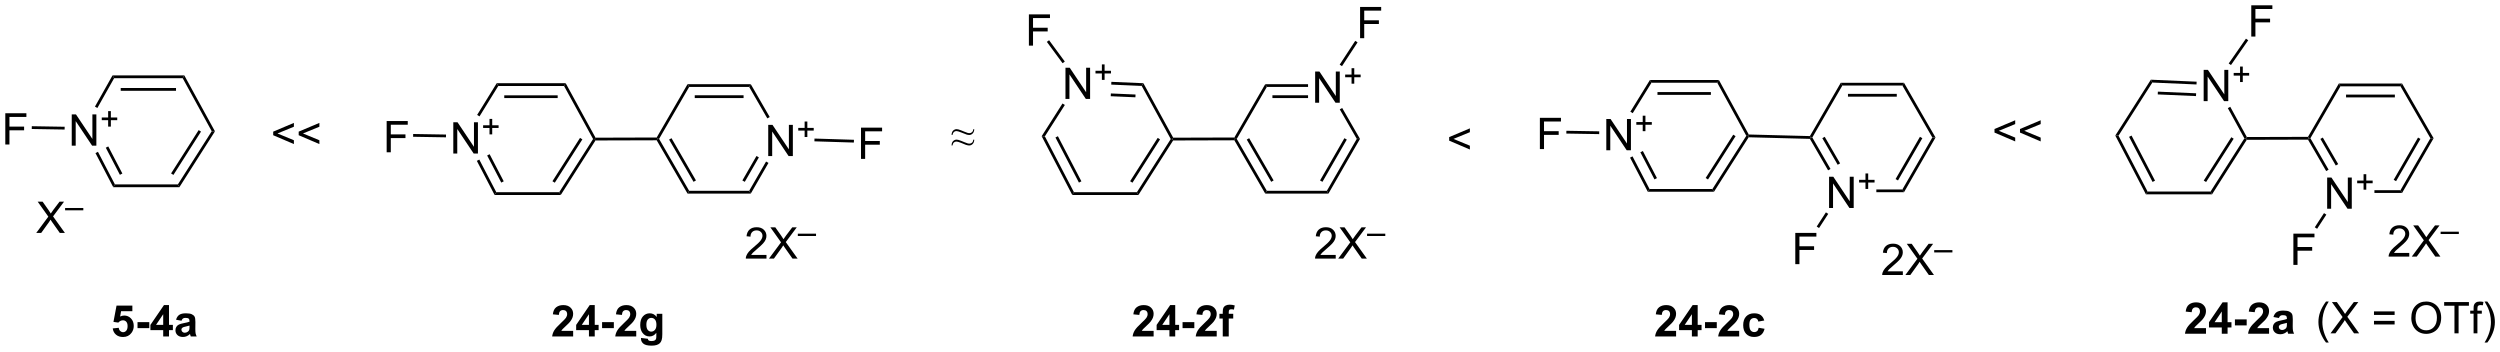 <?xml version="1.0" encoding="UTF-8"?>
<!DOCTYPE svg PUBLIC '-//W3C//DTD SVG 1.0//EN'
          'http://www.w3.org/TR/2001/REC-SVG-20010904/DTD/svg10.dtd'>
<svg stroke-dasharray="none" shape-rendering="auto" xmlns="http://www.w3.org/2000/svg" font-family="'Dialog'" text-rendering="auto" width="1024" fill-opacity="1" color-interpolation="auto" color-rendering="auto" preserveAspectRatio="xMidYMid meet" font-size="12px" viewBox="0 0 1024 144" fill="black" xmlns:xlink="http://www.w3.org/1999/xlink" stroke="black" image-rendering="auto" stroke-miterlimit="10" stroke-linecap="square" stroke-linejoin="miter" font-style="normal" stroke-width="1" height="144" stroke-dashoffset="0" font-weight="normal" stroke-opacity="1"
><!--Generated by the Batik Graphics2D SVG Generator--><defs id="genericDefs"
  /><g
  ><defs id="defs1"
    ><clipPath clipPathUnits="userSpaceOnUse" id="clipPath1"
      ><path d="M1.308 1.583 L472.612 1.583 L472.612 67.739 L1.308 67.739 L1.308 1.583 Z"
      /></clipPath
      ><clipPath clipPathUnits="userSpaceOnUse" id="clipPath2"
      ><path d="M-0.566 16.935 L-0.566 81.252 L457.634 81.252 L457.634 16.935 Z"
      /></clipPath
    ></defs
    ><g transform="scale(2.173,2.173) translate(-1.308,-1.583) matrix(1.029,0,0,1.029,1.89,-15.837)"
    ><path d="M82.471 45.058 L82.471 39.331 L83.249 39.331 L86.257 43.826 L86.257 39.331 L86.984 39.331 L86.984 45.058 L86.205 45.058 L83.197 40.558 L83.197 45.058 L82.471 45.058 Z" stroke="none" clip-path="url(#clipPath2)"
    /></g
    ><g transform="matrix(2.235,0,0,2.235,1.265,-37.847)"
    ><path d="M89.143 41.563 L89.143 40.385 L87.973 40.385 L87.973 39.893 L89.143 39.893 L89.143 38.725 L89.641 38.725 L89.641 39.893 L90.809 39.893 L90.809 40.385 L89.641 40.385 L89.641 41.563 L89.143 41.563 Z" stroke="none" clip-path="url(#clipPath2)"
    /></g
    ><g transform="matrix(2.235,0,0,2.235,1.265,-37.847)"
    ><path d="M103.104 32.179 L102.802 32.689 L90.75 32.689 L90.466 32.179 ZM101.637 34.401 L91.848 34.401 L91.848 34.911 L101.637 34.911 Z" stroke="none" clip-path="url(#clipPath2)"
    /></g
    ><g transform="matrix(2.235,0,0,2.235,1.265,-37.847)"
    ><path d="M90.466 32.179 L90.75 32.689 L87.31 38.264 L86.876 37.996 Z" stroke="none" clip-path="url(#clipPath2)"
    /></g
    ><g transform="matrix(2.235,0,0,2.235,1.265,-37.847)"
    ><path d="M86.821 46.415 L87.274 46.179 L90.386 52.156 L90.077 52.666 ZM88.712 45.43 L91.298 50.397 L91.751 50.162 L89.164 45.195 Z" stroke="none" clip-path="url(#clipPath2)"
    /></g
    ><g transform="matrix(2.235,0,0,2.235,1.265,-37.847)"
    ><path d="M90.077 52.666 L90.386 52.156 L101.922 52.156 L102.202 52.666 Z" stroke="none" clip-path="url(#clipPath2)"
    /></g
    ><g transform="matrix(2.235,0,0,2.235,1.265,-37.847)"
    ><path d="M102.202 52.666 L101.922 52.156 L108.127 42.413 L108.423 42.422 L108.564 42.677 ZM101.108 50.417 L106.163 42.478 L105.733 42.204 L100.677 50.142 Z" stroke="none" clip-path="url(#clipPath2)"
    /></g
    ><g transform="matrix(2.235,0,0,2.235,1.265,-37.847)"
    ><path d="M108.574 42.167 L108.423 42.422 L108.127 42.413 L102.802 32.689 L103.104 32.179 Z" stroke="none" clip-path="url(#clipPath2)"
    /></g
    ><g transform="matrix(2.235,0,0,2.235,1.265,-37.847)"
    ><path d="M108.564 42.677 L108.423 42.422 L108.574 42.167 L119.781 42.133 L119.928 42.388 L119.781 42.644 Z" stroke="none" clip-path="url(#clipPath2)"
    /></g
    ><g transform="matrix(2.235,0,0,2.235,1.265,-37.847)"
    ><path d="M140.224 45.538 L140.224 39.812 L141.002 39.812 L144.01 44.306 L144.01 39.812 L144.737 39.812 L144.737 45.538 L143.958 45.538 L140.95 41.038 L140.95 45.538 L140.224 45.538 Z" stroke="none" clip-path="url(#clipPath2)"
    /></g
    ><g transform="matrix(2.235,0,0,2.235,1.265,-37.847)"
    ><path d="M146.895 42.043 L146.895 40.865 L145.726 40.865 L145.726 40.373 L146.895 40.373 L146.895 39.205 L147.393 39.205 L147.393 40.373 L148.561 40.373 L148.561 40.865 L147.393 40.865 L147.393 42.043 L146.895 42.043 Z" stroke="none" clip-path="url(#clipPath2)"
    /></g
    ><g transform="matrix(2.235,0,0,2.235,1.265,-37.847)"
    ><path d="M119.781 42.644 L119.928 42.388 L120.223 42.388 L125.733 51.906 L125.439 52.417 ZM122.056 42.516 L126.537 50.257 L126.979 50.001 L122.498 42.26 Z" stroke="none" clip-path="url(#clipPath2)"
    /></g
    ><g transform="matrix(2.235,0,0,2.235,1.265,-37.847)"
    ><path d="M125.439 52.417 L125.733 51.906 L136.732 51.906 L137.027 52.417 Z" stroke="none" clip-path="url(#clipPath2)"
    /></g
    ><g transform="matrix(2.235,0,0,2.235,1.265,-37.847)"
    ><path d="M137.027 52.417 L136.732 51.906 L139.828 46.536 L140.27 46.791 ZM135.927 50.258 L138.511 45.777 L138.069 45.522 L135.485 50.004 Z" stroke="none" clip-path="url(#clipPath2)"
    /></g
    ><g transform="matrix(2.235,0,0,2.235,1.265,-37.847)"
    ><path d="M140.496 38.376 L140.054 38.631 L136.732 32.87 L137.027 32.36 Z" stroke="none" clip-path="url(#clipPath2)"
    /></g
    ><g transform="matrix(2.235,0,0,2.235,1.265,-37.847)"
    ><path d="M137.027 32.36 L136.732 32.87 L125.733 32.87 L125.439 32.36 ZM135.705 34.392 L126.758 34.392 L126.758 34.903 L135.705 34.903 Z" stroke="none" clip-path="url(#clipPath2)"
    /></g
    ><g transform="matrix(2.235,0,0,2.235,1.265,-37.847)"
    ><path d="M125.439 32.36 L125.733 32.87 L120.223 42.388 L119.928 42.388 L119.781 42.133 Z" stroke="none" clip-path="url(#clipPath2)"
    /></g
    ><g transform="matrix(2.235,0,0,2.235,1.265,-37.847)"
    ><path d="M157.228 46.053 L157.228 40.326 L161.092 40.326 L161.092 41.001 L157.986 41.001 L157.986 42.774 L160.673 42.774 L160.673 43.451 L157.986 43.451 L157.986 46.053 L157.228 46.053 Z" stroke="none" clip-path="url(#clipPath2)"
    /></g
    ><g transform="matrix(2.235,0,0,2.235,1.265,-37.847)"
    ><path d="M148.687 42.836 L148.703 42.326 L155.936 42.551 L155.92 43.061 Z" stroke="none" clip-path="url(#clipPath2)"
    /></g
    ><g transform="matrix(2.235,0,0,2.235,1.265,-37.847)"
    ><path d="M70.296 44.843 L70.296 39.116 L74.161 39.116 L74.161 39.791 L71.054 39.791 L71.054 41.564 L73.742 41.564 L73.742 42.241 L71.054 42.241 L71.054 44.843 L70.296 44.843 Z" stroke="none" clip-path="url(#clipPath2)"
    /></g
    ><g transform="matrix(2.235,0,0,2.235,1.265,-37.847)"
    ><path d="M81.175 41.592 L81.166 42.102 L75.144 42 L75.153 41.49 Z" stroke="none" clip-path="url(#clipPath2)"
    /></g
    ><g transform="matrix(2.235,0,0,2.235,1.265,-37.847)"
    ><path d="M194.699 35.069 L194.699 29.343 L195.478 29.343 L198.486 33.838 L198.486 29.343 L199.212 29.343 L199.212 35.069 L198.434 35.069 L195.426 30.569 L195.426 35.069 L194.699 35.069 Z" stroke="none" clip-path="url(#clipPath2)"
    /></g
    ><g transform="matrix(2.235,0,0,2.235,1.265,-37.847)"
    ><path d="M201.371 31.574 L201.371 30.396 L200.201 30.396 L200.201 29.904 L201.371 29.904 L201.371 28.736 L201.869 28.736 L201.869 29.904 L203.037 29.904 L203.037 30.396 L201.869 30.396 L201.869 31.574 L201.371 31.574 Z" stroke="none" clip-path="url(#clipPath2)"
    /></g
    ><g transform="matrix(2.235,0,0,2.235,1.265,-37.847)"
    ><path d="M208.975 32.185 L208.666 32.682 L203.087 32.44 L203.109 31.93 ZM207.539 34.256 L203.017 34.06 L202.995 34.569 L207.517 34.766 Z" stroke="none" clip-path="url(#clipPath2)"
    /></g
    ><g transform="matrix(2.235,0,0,2.235,1.265,-37.847)"
    ><path d="M194.152 35.901 L194.583 36.175 L190.923 41.921 L190.335 41.895 Z" stroke="none" clip-path="url(#clipPath2)"
    /></g
    ><g transform="matrix(2.235,0,0,2.235,1.265,-37.847)"
    ><path d="M190.335 41.895 L190.923 41.921 L196.254 52.156 L195.944 52.666 ZM192.862 42.133 L197.166 50.397 L197.618 50.162 L193.314 41.897 Z" stroke="none" clip-path="url(#clipPath2)"
    /></g
    ><g transform="matrix(2.235,0,0,2.235,1.265,-37.847)"
    ><path d="M195.944 52.666 L196.254 52.156 L207.79 52.156 L208.07 52.666 Z" stroke="none" clip-path="url(#clipPath2)"
    /></g
    ><g transform="matrix(2.235,0,0,2.235,1.265,-37.847)"
    ><path d="M208.07 52.666 L207.79 52.156 L213.994 42.413 L214.291 42.422 L214.431 42.677 ZM206.975 50.417 L212.031 42.478 L211.6 42.204 L206.545 50.142 Z" stroke="none" clip-path="url(#clipPath2)"
    /></g
    ><g transform="matrix(2.235,0,0,2.235,1.265,-37.847)"
    ><path d="M214.442 42.167 L214.291 42.422 L213.994 42.413 L208.666 32.682 L208.975 32.185 Z" stroke="none" clip-path="url(#clipPath2)"
    /></g
    ><g transform="matrix(2.235,0,0,2.235,1.265,-37.847)"
    ><path d="M214.431 42.677 L214.291 42.422 L214.442 42.167 L225.648 42.133 L225.795 42.388 L225.649 42.644 Z" stroke="none" clip-path="url(#clipPath2)"
    /></g
    ><g transform="matrix(2.235,0,0,2.235,1.265,-37.847)"
    ><path d="M240.456 35.765 L240.456 30.038 L241.235 30.038 L244.243 34.533 L244.243 30.038 L244.969 30.038 L244.969 35.765 L244.19 35.765 L241.183 31.265 L241.183 35.765 L240.456 35.765 Z" stroke="none" clip-path="url(#clipPath2)"
    /></g
    ><g transform="matrix(2.235,0,0,2.235,1.265,-37.847)"
    ><path d="M247.128 32.27 L247.128 31.092 L245.958 31.092 L245.958 30.6 L247.128 30.6 L247.128 29.432 L247.626 29.432 L247.626 30.6 L248.794 30.6 L248.794 31.092 L247.626 31.092 L247.626 32.27 L247.128 32.27 Z" stroke="none" clip-path="url(#clipPath2)"
    /></g
    ><g transform="matrix(2.235,0,0,2.235,1.265,-37.847)"
    ><path d="M225.649 42.644 L225.795 42.388 L226.09 42.388 L231.601 51.906 L231.307 52.417 ZM227.923 42.516 L232.405 50.257 L232.846 50.001 L228.365 42.26 Z" stroke="none" clip-path="url(#clipPath2)"
    /></g
    ><g transform="matrix(2.235,0,0,2.235,1.265,-37.847)"
    ><path d="M231.307 52.417 L231.601 51.906 L242.599 51.906 L242.894 52.417 Z" stroke="none" clip-path="url(#clipPath2)"
    /></g
    ><g transform="matrix(2.235,0,0,2.235,1.265,-37.847)"
    ><path d="M242.894 52.417 L242.599 51.906 L248.087 42.388 L248.676 42.388 ZM241.795 50.258 L246.259 42.516 L245.817 42.261 L241.352 50.004 Z" stroke="none" clip-path="url(#clipPath2)"
    /></g
    ><g transform="matrix(2.235,0,0,2.235,1.265,-37.847)"
    ><path d="M248.676 42.388 L248.087 42.388 L244.967 36.976 L245.409 36.721 Z" stroke="none" clip-path="url(#clipPath2)"
    /></g
    ><g transform="matrix(2.235,0,0,2.235,1.265,-37.847)"
    ><path d="M239.156 32.36 L239.156 32.87 L231.601 32.87 L231.307 32.36 ZM239.156 34.392 L232.626 34.392 L232.626 34.903 L239.156 34.903 Z" stroke="none" clip-path="url(#clipPath2)"
    /></g
    ><g transform="matrix(2.235,0,0,2.235,1.265,-37.847)"
    ><path d="M231.307 32.36 L231.601 32.87 L226.09 42.388 L225.795 42.388 L225.648 42.133 Z" stroke="none" clip-path="url(#clipPath2)"
    /></g
    ><g transform="matrix(2.235,0,0,2.235,1.265,-37.847)"
    ><path d="M187.995 25.296 L187.995 19.57 L191.859 19.57 L191.859 20.244 L188.752 20.244 L188.752 22.017 L191.44 22.017 L191.44 22.695 L188.752 22.695 L188.752 25.296 L187.995 25.296 Z" stroke="none" clip-path="url(#clipPath2)"
    /></g
    ><g transform="matrix(2.235,0,0,2.235,1.265,-37.847)"
    ><path d="M194.576 28.213 L194.165 28.515 L191.286 24.608 L191.696 24.305 Z" stroke="none" clip-path="url(#clipPath2)"
    /></g
    ><g transform="matrix(2.235,0,0,2.235,1.265,-37.847)"
    ><path d="M248.692 23.934 L248.692 18.207 L252.557 18.207 L252.557 18.882 L249.45 18.882 L249.45 20.655 L252.137 20.655 L252.137 21.332 L249.45 21.332 L249.45 23.934 L248.692 23.934 Z" stroke="none" clip-path="url(#clipPath2)"
    /></g
    ><g transform="matrix(2.235,0,0,2.235,1.265,-37.847)"
    ><path d="M245.376 29.061 L244.949 28.782 L247.803 24.419 L248.23 24.698 Z" stroke="none" clip-path="url(#clipPath2)"
    /></g
    ><g transform="matrix(2.235,0,0,2.235,1.265,-37.847)"
    ><path d="M293.816 44.469 L293.816 38.743 L294.595 38.743 L297.603 43.237 L297.603 38.743 L298.329 38.743 L298.329 44.469 L297.551 44.469 L294.543 39.969 L294.543 44.469 L293.816 44.469 Z" stroke="none" clip-path="url(#clipPath2)"
    /></g
    ><g transform="matrix(2.235,0,0,2.235,1.265,-37.847)"
    ><path d="M300.488 40.974 L300.488 39.796 L299.318 39.796 L299.318 39.304 L300.488 39.304 L300.488 38.136 L300.986 38.136 L300.986 39.304 L302.154 39.304 L302.154 39.796 L300.986 39.796 L300.986 40.974 L300.488 40.974 Z" stroke="none" clip-path="url(#clipPath2)"
    /></g
    ><g transform="matrix(2.235,0,0,2.235,1.265,-37.847)"
    ><path d="M314.45 31.59 L314.148 32.1 L302.096 32.1 L301.811 31.59 ZM312.982 33.812 L303.193 33.812 L303.193 34.322 L312.982 34.322 Z" stroke="none" clip-path="url(#clipPath2)"
    /></g
    ><g transform="matrix(2.235,0,0,2.235,1.265,-37.847)"
    ><path d="M301.811 31.59 L302.096 32.1 L298.656 37.675 L298.221 37.407 Z" stroke="none" clip-path="url(#clipPath2)"
    /></g
    ><g transform="matrix(2.235,0,0,2.235,1.265,-37.847)"
    ><path d="M298.167 45.826 L298.619 45.59 L301.732 51.567 L301.422 52.077 ZM300.057 44.842 L302.644 49.809 L303.096 49.573 L300.51 44.606 Z" stroke="none" clip-path="url(#clipPath2)"
    /></g
    ><g transform="matrix(2.235,0,0,2.235,1.265,-37.847)"
    ><path d="M301.422 52.077 L301.732 51.567 L313.268 51.567 L313.548 52.077 Z" stroke="none" clip-path="url(#clipPath2)"
    /></g
    ><g transform="matrix(2.235,0,0,2.235,1.265,-37.847)"
    ><path d="M313.548 52.077 L313.268 51.567 L319.473 41.824 L319.769 41.834 L319.906 42.092 ZM312.453 49.828 L317.509 41.889 L317.079 41.615 L312.023 49.554 Z" stroke="none" clip-path="url(#clipPath2)"
    /></g
    ><g transform="matrix(2.235,0,0,2.235,1.265,-37.847)"
    ><path d="M319.922 41.582 L319.769 41.834 L319.473 41.824 L314.148 32.1 L314.45 31.59 Z" stroke="none" clip-path="url(#clipPath2)"
    /></g
    ><g transform="matrix(2.235,0,0,2.235,1.265,-37.847)"
    ><path d="M319.906 42.092 L319.769 41.834 L319.922 41.582 L331.129 41.874 L331.274 42.133 L331.124 42.384 Z" stroke="none" clip-path="url(#clipPath2)"
    /></g
    ><g transform="matrix(2.235,0,0,2.235,1.265,-37.847)"
    ><path d="M334.641 55.056 L334.641 49.329 L335.42 49.329 L338.428 53.824 L338.428 49.329 L339.154 49.329 L339.154 55.056 L338.375 55.056 L335.368 50.556 L335.368 55.056 L334.641 55.056 Z" stroke="none" clip-path="url(#clipPath2)"
    /></g
    ><g transform="matrix(2.235,0,0,2.235,1.265,-37.847)"
    ><path d="M341.313 51.561 L341.313 50.383 L340.143 50.383 L340.143 49.891 L341.313 49.891 L341.313 48.723 L341.811 48.723 L341.811 49.891 L342.979 49.891 L342.979 50.383 L341.811 50.383 L341.811 51.561 L341.313 51.561 Z" stroke="none" clip-path="url(#clipPath2)"
    /></g
    ><g transform="matrix(2.235,0,0,2.235,1.265,-37.847)"
    ><path d="M331.124 42.384 L331.274 42.133 L331.568 42.133 L334.904 47.894 L334.462 48.15 ZM333.402 42.261 L336.221 47.131 L336.663 46.875 L333.843 42.005 Z" stroke="none" clip-path="url(#clipPath2)"
    /></g
    ><g transform="matrix(2.235,0,0,2.235,1.265,-37.847)"
    ><path d="M343.303 52.161 L343.303 51.651 L348.077 51.651 L348.372 52.161 Z" stroke="none" clip-path="url(#clipPath2)"
    /></g
    ><g transform="matrix(2.235,0,0,2.235,1.265,-37.847)"
    ><path d="M348.372 52.161 L348.077 51.651 L353.565 42.133 L354.154 42.133 ZM347.273 50.003 L351.737 42.26 L351.295 42.005 L346.831 49.748 Z" stroke="none" clip-path="url(#clipPath2)"
    /></g
    ><g transform="matrix(2.235,0,0,2.235,1.265,-37.847)"
    ><path d="M354.154 42.133 L353.565 42.133 L348.077 32.614 L348.372 32.104 Z" stroke="none" clip-path="url(#clipPath2)"
    /></g
    ><g transform="matrix(2.235,0,0,2.235,1.265,-37.847)"
    ><path d="M348.372 32.104 L348.077 32.614 L337.079 32.614 L336.785 32.104 ZM347.05 34.137 L338.104 34.137 L338.104 34.647 L347.05 34.647 Z" stroke="none" clip-path="url(#clipPath2)"
    /></g
    ><g transform="matrix(2.235,0,0,2.235,1.265,-37.847)"
    ><path d="M336.785 32.104 L337.079 32.614 L331.568 42.133 L331.274 42.133 L331.129 41.874 Z" stroke="none" clip-path="url(#clipPath2)"
    /></g
    ><g transform="matrix(2.235,0,0,2.235,1.265,-37.847)"
    ><path d="M281.642 44.254 L281.642 38.527 L285.506 38.527 L285.506 39.202 L282.4 39.202 L282.4 40.975 L285.087 40.975 L285.087 41.652 L282.4 41.652 L282.4 44.254 L281.642 44.254 Z" stroke="none" clip-path="url(#clipPath2)"
    /></g
    ><g transform="matrix(2.235,0,0,2.235,1.265,-37.847)"
    ><path d="M292.521 41.003 L292.512 41.513 L286.49 41.411 L286.499 40.901 Z" stroke="none" clip-path="url(#clipPath2)"
    /></g
    ><g transform="matrix(2.235,0,0,2.235,1.265,-37.847)"
    ><path d="M328.451 65.344 L328.451 59.617 L332.316 59.617 L332.316 60.292 L329.209 60.292 L329.209 62.065 L331.896 62.065 L331.896 62.742 L329.209 62.742 L329.209 65.344 L328.451 65.344 Z" stroke="none" clip-path="url(#clipPath2)"
    /></g
    ><g transform="matrix(2.235,0,0,2.235,1.265,-37.847)"
    ><path d="M334.062 55.852 L334.49 56.13 L332.803 58.727 L332.375 58.449 Z" stroke="none" clip-path="url(#clipPath2)"
    /></g
    ><g transform="matrix(2.235,0,0,2.235,1.265,-37.847)"
    ><path d="M403.291 35.465 L403.291 29.738 L404.069 29.738 L407.077 34.233 L407.077 29.738 L407.803 29.738 L407.803 35.465 L407.025 35.465 L404.017 30.965 L404.017 35.465 L403.291 35.465 Z" stroke="none" clip-path="url(#clipPath2)"
    /></g
    ><g transform="matrix(2.235,0,0,2.235,1.265,-37.847)"
    ><path d="M409.962 31.969 L409.962 30.792 L408.792 30.792 L408.792 30.299 L409.962 30.299 L409.962 29.131 L410.46 29.131 L410.46 30.299 L411.628 30.299 L411.628 30.792 L410.46 30.792 L410.46 31.969 L409.962 31.969 Z" stroke="none" clip-path="url(#clipPath2)"
    /></g
    ><g transform="matrix(2.235,0,0,2.235,1.265,-37.847)"
    ><path d="M402.002 31.904 L401.979 32.413 L393.886 32.062 L393.614 31.539 ZM401.909 34.033 L394.898 33.728 L394.876 34.238 L401.887 34.543 Z" stroke="none" clip-path="url(#clipPath2)"
    /></g
    ><g transform="matrix(2.235,0,0,2.235,1.265,-37.847)"
    ><path d="M393.614 31.539 L393.886 32.062 L387.684 41.802 L387.095 41.776 Z" stroke="none" clip-path="url(#clipPath2)"
    /></g
    ><g transform="matrix(2.235,0,0,2.235,1.265,-37.847)"
    ><path d="M387.095 41.776 L387.684 41.802 L393.014 52.037 L392.704 52.547 ZM389.622 42.014 L393.926 50.278 L394.379 50.043 L390.075 41.778 Z" stroke="none" clip-path="url(#clipPath2)"
    /></g
    ><g transform="matrix(2.235,0,0,2.235,1.265,-37.847)"
    ><path d="M392.704 52.547 L393.014 52.037 L404.55 52.037 L404.83 52.547 Z" stroke="none" clip-path="url(#clipPath2)"
    /></g
    ><g transform="matrix(2.235,0,0,2.235,1.265,-37.847)"
    ><path d="M404.83 52.547 L404.55 52.037 L410.755 42.294 L411.051 42.303 L411.191 42.558 ZM403.736 50.297 L408.791 42.359 L408.361 42.085 L403.305 50.023 Z" stroke="none" clip-path="url(#clipPath2)"
    /></g
    ><g transform="matrix(2.235,0,0,2.235,1.265,-37.847)"
    ><path d="M411.202 42.048 L411.051 42.303 L410.755 42.294 L407.719 36.75 L408.167 36.505 Z" stroke="none" clip-path="url(#clipPath2)"
    /></g
    ><g transform="matrix(2.235,0,0,2.235,1.265,-37.847)"
    ><path d="M411.191 42.558 L411.051 42.303 L411.202 42.048 L422.409 42.014 L422.556 42.269 L422.409 42.525 Z" stroke="none" clip-path="url(#clipPath2)"
    /></g
    ><g transform="matrix(2.235,0,0,2.235,1.265,-37.847)"
    ><path d="M425.923 55.192 L425.923 49.466 L426.702 49.466 L429.71 53.961 L429.71 49.466 L430.436 49.466 L430.436 55.192 L429.658 55.192 L426.65 50.692 L426.65 55.192 L425.923 55.192 Z" stroke="none" clip-path="url(#clipPath2)"
    /></g
    ><g transform="matrix(2.235,0,0,2.235,1.265,-37.847)"
    ><path d="M432.595 51.697 L432.595 50.519 L431.425 50.519 L431.425 50.027 L432.595 50.027 L432.595 48.859 L433.093 48.859 L433.093 50.027 L434.261 50.027 L434.261 50.519 L433.093 50.519 L433.093 51.697 L432.595 51.697 Z" stroke="none" clip-path="url(#clipPath2)"
    /></g
    ><g transform="matrix(2.235,0,0,2.235,1.265,-37.847)"
    ><path d="M422.409 42.525 L422.556 42.269 L422.851 42.269 L426.186 48.03 L425.744 48.286 ZM424.684 42.397 L427.504 47.267 L427.945 47.012 L425.125 42.141 Z" stroke="none" clip-path="url(#clipPath2)"
    /></g
    ><g transform="matrix(2.235,0,0,2.235,1.265,-37.847)"
    ><path d="M434.585 52.297 L434.585 51.787 L439.36 51.787 L439.654 52.297 Z" stroke="none" clip-path="url(#clipPath2)"
    /></g
    ><g transform="matrix(2.235,0,0,2.235,1.265,-37.847)"
    ><path d="M439.654 52.297 L439.36 51.787 L444.848 42.269 L445.436 42.269 ZM438.555 50.139 L443.019 42.397 L442.577 42.142 L438.113 49.884 Z" stroke="none" clip-path="url(#clipPath2)"
    /></g
    ><g transform="matrix(2.235,0,0,2.235,1.265,-37.847)"
    ><path d="M445.436 42.269 L444.848 42.269 L439.36 32.751 L439.654 32.241 Z" stroke="none" clip-path="url(#clipPath2)"
    /></g
    ><g transform="matrix(2.235,0,0,2.235,1.265,-37.847)"
    ><path d="M439.654 32.241 L439.36 32.751 L428.361 32.751 L428.067 32.241 ZM438.333 34.273 L429.386 34.273 L429.386 34.784 L438.333 34.784 Z" stroke="none" clip-path="url(#clipPath2)"
    /></g
    ><g transform="matrix(2.235,0,0,2.235,1.265,-37.847)"
    ><path d="M428.067 32.241 L428.361 32.751 L422.851 42.269 L422.556 42.269 L422.409 42.014 Z" stroke="none" clip-path="url(#clipPath2)"
    /></g
    ><g transform="matrix(2.235,0,0,2.235,1.265,-37.847)"
    ><path d="M419.733 65.48 L419.733 59.754 L423.598 59.754 L423.598 60.428 L420.491 60.428 L420.491 62.202 L423.179 62.202 L423.179 62.879 L420.491 62.879 L420.491 65.48 L419.733 65.48 Z" stroke="none" clip-path="url(#clipPath2)"
    /></g
    ><g transform="matrix(2.235,0,0,2.235,1.265,-37.847)"
    ><path d="M425.345 55.989 L425.773 56.267 L424.085 58.863 L423.657 58.585 Z" stroke="none" clip-path="url(#clipPath2)"
    /></g
    ><g transform="matrix(2.235,0,0,2.235,1.265,-37.847)"
    ><path d="M412.017 23.634 L412.017 17.907 L415.882 17.907 L415.882 18.582 L412.775 18.582 L412.775 20.355 L415.463 20.355 L415.463 21.032 L412.775 21.032 L412.775 23.634 L412.017 23.634 Z" stroke="none" clip-path="url(#clipPath2)"
    /></g
    ><g transform="matrix(2.235,0,0,2.235,1.265,-37.847)"
    ><path d="M408.297 28.857 L407.878 28.566 L411.04 24.02 L411.459 24.312 Z" stroke="none" clip-path="url(#clipPath2)"
    /></g
    ><g transform="matrix(2.235,0,0,2.235,1.265,-37.847)"
    ><path d="M12.581 43.631 L12.581 37.905 L13.359 37.905 L16.367 42.4 L16.367 37.905 L17.094 37.905 L17.094 43.631 L16.315 43.631 L13.307 39.131 L13.307 43.631 L12.581 43.631 Z" stroke="none" clip-path="url(#clipPath2)"
    /></g
    ><g transform="matrix(2.235,0,0,2.235,1.265,-37.847)"
    ><path d="M19.253 40.136 L19.253 38.958 L18.083 38.958 L18.083 38.466 L19.253 38.466 L19.253 37.298 L19.751 37.298 L19.751 38.466 L20.919 38.466 L20.919 38.958 L19.751 38.958 L19.751 40.136 L19.253 40.136 Z" stroke="none" clip-path="url(#clipPath2)"
    /></g
    ><g transform="matrix(2.235,0,0,2.235,1.265,-37.847)"
    ><path d="M33.214 30.752 L32.912 31.262 L20.353 31.262 L20.054 30.752 ZM31.692 33.067 L21.557 33.067 L21.557 33.577 L31.692 33.577 Z" stroke="none" clip-path="url(#clipPath2)"
    /></g
    ><g transform="matrix(2.235,0,0,2.235,1.265,-37.847)"
    ><path d="M20.054 30.752 L20.353 31.262 L17.28 36.722 L16.835 36.472 Z" stroke="none" clip-path="url(#clipPath2)"
    /></g
    ><g transform="matrix(2.235,0,0,2.235,1.265,-37.847)"
    ><path d="M16.931 44.988 L17.384 44.753 L20.496 50.729 L20.187 51.239 ZM18.822 44.004 L21.408 48.971 L21.861 48.735 L19.274 43.768 Z" stroke="none" clip-path="url(#clipPath2)"
    /></g
    ><g transform="matrix(2.235,0,0,2.235,1.265,-37.847)"
    ><path d="M20.187 51.239 L20.496 50.729 L32.032 50.729 L32.312 51.239 Z" stroke="none" clip-path="url(#clipPath2)"
    /></g
    ><g transform="matrix(2.235,0,0,2.235,1.265,-37.847)"
    ><path d="M32.312 51.239 L32.032 50.729 L38.237 40.986 L38.829 41.005 ZM31.218 48.99 L36.273 41.051 L35.843 40.777 L30.787 48.716 Z" stroke="none" clip-path="url(#clipPath2)"
    /></g
    ><g transform="matrix(2.235,0,0,2.235,1.265,-37.847)"
    ><path d="M38.829 41.005 L38.237 40.986 L32.912 31.262 L33.214 30.752 Z" stroke="none" clip-path="url(#clipPath2)"
    /></g
    ><g transform="matrix(2.235,0,0,2.235,1.265,-37.847)"
    ><path d="M0.406 43.416 L0.406 37.689 L4.271 37.689 L4.271 38.364 L1.164 38.364 L1.164 40.137 L3.852 40.137 L3.852 40.814 L1.164 40.814 L1.164 43.416 L0.406 43.416 Z" stroke="none" clip-path="url(#clipPath2)"
    /></g
    ><g transform="matrix(2.235,0,0,2.235,1.265,-37.847)"
    ><path d="M11.285 40.165 L11.276 40.675 L5.254 40.573 L5.263 40.063 Z" stroke="none" clip-path="url(#clipPath2)"
    /></g
    ><g transform="matrix(2.235,0,0,2.235,1.265,-37.847)"
    ><path d="M49.501 41.715 L49.501 41.059 L53.295 39.457 L53.295 40.157 L50.287 41.392 L53.295 42.637 L53.295 43.337 L49.501 41.715 ZM54.173 41.715 L54.173 41.059 L57.967 39.457 L57.967 40.157 L54.959 41.392 L57.967 42.637 L57.967 43.337 L54.173 41.715 Z" stroke="none" clip-path="url(#clipPath2)"
    /></g
    ><g transform="matrix(2.235,0,0,2.235,1.265,-37.847)"
    ><path d="M265.019 42.714 L265.019 42.057 L268.813 40.456 L268.813 41.157 L265.805 42.391 L268.813 43.636 L268.813 44.336 L265.019 42.714 Z" stroke="none" clip-path="url(#clipPath2)"
    /></g
    ><g transform="matrix(2.235,0,0,2.235,1.265,-37.847)"
    ><path d="M364.958 41.23 L364.958 40.574 L368.752 38.972 L368.752 39.673 L365.744 40.907 L368.752 42.152 L368.752 42.853 L364.958 41.23 ZM369.63 41.23 L369.63 40.574 L373.424 38.972 L373.424 39.673 L370.416 40.907 L373.424 42.152 L373.424 42.853 L369.63 41.23 Z" stroke="none" clip-path="url(#clipPath2)"
    /></g
    ><g transform="matrix(2.235,0,0,2.235,1.265,-37.847)"
    ><path d="M403.717 77.074 L403.717 78.095 L399.87 78.095 Q399.933 77.517 400.245 76.999 Q400.558 76.481 401.48 75.626 Q402.222 74.934 402.389 74.689 Q402.615 74.348 402.615 74.017 Q402.615 73.65 402.417 73.452 Q402.222 73.254 401.873 73.254 Q401.529 73.254 401.326 73.462 Q401.123 73.668 401.092 74.15 L399.998 74.04 Q400.097 73.134 400.612 72.741 Q401.128 72.345 401.901 72.345 Q402.748 72.345 403.232 72.803 Q403.717 73.259 403.717 73.939 Q403.717 74.324 403.579 74.676 Q403.441 75.025 403.139 75.408 Q402.941 75.66 402.42 76.137 Q401.901 76.613 401.761 76.77 Q401.623 76.926 401.537 77.074 L403.717 77.074 ZM406.611 78.095 L406.611 76.942 L404.267 76.942 L404.267 75.981 L406.752 72.345 L407.674 72.345 L407.674 75.978 L408.385 75.978 L408.385 76.942 L407.674 76.942 L407.674 78.095 L406.611 78.095 ZM406.611 75.978 L406.611 74.02 L405.296 75.978 L406.611 75.978 ZM409.019 76.567 L409.019 75.47 L411.175 75.47 L411.175 76.567 L409.019 76.567 ZM415.279 77.074 L415.279 78.095 L411.433 78.095 Q411.495 77.517 411.808 76.999 Q412.12 76.481 413.042 75.626 Q413.784 74.934 413.951 74.689 Q414.178 74.348 414.178 74.017 Q414.178 73.65 413.98 73.452 Q413.784 73.254 413.435 73.254 Q413.092 73.254 412.889 73.462 Q412.685 73.668 412.654 74.15 L411.56 74.04 Q411.659 73.134 412.175 72.741 Q412.691 72.345 413.464 72.345 Q414.31 72.345 414.795 72.803 Q415.279 73.259 415.279 73.939 Q415.279 74.324 415.141 74.676 Q415.003 75.025 414.701 75.408 Q414.503 75.66 413.982 76.137 Q413.464 76.613 413.323 76.77 Q413.185 76.926 413.099 77.074 L415.279 77.074 ZM417.077 75.212 L416.08 75.033 Q416.249 74.431 416.658 74.142 Q417.07 73.853 417.877 73.853 Q418.611 73.853 418.971 74.027 Q419.33 74.199 419.476 74.468 Q419.624 74.736 419.624 75.449 L419.611 76.731 Q419.611 77.277 419.663 77.538 Q419.718 77.798 419.861 78.095 L418.775 78.095 Q418.733 77.986 418.671 77.77 Q418.642 77.673 418.632 77.642 Q418.351 77.915 418.03 78.053 Q417.71 78.189 417.346 78.189 Q416.705 78.189 416.335 77.843 Q415.968 77.493 415.968 76.962 Q415.968 76.611 416.135 76.335 Q416.304 76.059 416.606 75.913 Q416.908 75.767 417.478 75.658 Q418.249 75.512 418.546 75.387 L418.546 75.277 Q418.546 74.962 418.39 74.827 Q418.233 74.692 417.799 74.692 Q417.507 74.692 417.343 74.809 Q417.179 74.923 417.077 75.212 ZM418.546 76.103 Q418.335 76.173 417.877 76.272 Q417.421 76.368 417.28 76.462 Q417.064 76.613 417.064 76.848 Q417.064 77.079 417.236 77.249 Q417.408 77.415 417.674 77.415 Q417.971 77.415 418.241 77.22 Q418.439 77.072 418.502 76.856 Q418.546 76.715 418.546 76.322 L418.546 76.103 Z" stroke="none" clip-path="url(#clipPath2)"
    /></g
    ><g transform="matrix(2.235,0,0,2.235,1.265,-37.847)"
    ><path d="M306.604 77.574 L306.604 78.595 L302.758 78.595 Q302.82 78.016 303.133 77.498 Q303.445 76.98 304.367 76.126 Q305.109 75.433 305.276 75.188 Q305.502 74.847 305.502 74.516 Q305.502 74.149 305.305 73.951 Q305.109 73.753 304.76 73.753 Q304.417 73.753 304.213 73.962 Q304.01 74.168 303.979 74.649 L302.885 74.54 Q302.984 73.634 303.5 73.24 Q304.015 72.845 304.789 72.845 Q305.635 72.845 306.12 73.303 Q306.604 73.759 306.604 74.438 Q306.604 74.824 306.466 75.175 Q306.328 75.524 306.026 75.907 Q305.828 76.16 305.307 76.636 Q304.789 77.113 304.648 77.269 Q304.51 77.425 304.424 77.574 L306.604 77.574 ZM309.499 78.595 L309.499 77.441 L307.155 77.441 L307.155 76.48 L309.639 72.845 L310.561 72.845 L310.561 76.477 L311.272 76.477 L311.272 77.441 L310.561 77.441 L310.561 78.595 L309.499 78.595 ZM309.499 76.477 L309.499 74.519 L308.183 76.477 L309.499 76.477 ZM311.906 77.066 L311.906 75.97 L314.062 75.97 L314.062 77.066 L311.906 77.066 ZM318.167 77.574 L318.167 78.595 L314.32 78.595 Q314.383 78.016 314.695 77.498 Q315.008 76.98 315.93 76.126 Q316.672 75.433 316.838 75.188 Q317.065 74.847 317.065 74.516 Q317.065 74.149 316.867 73.951 Q316.672 73.753 316.323 73.753 Q315.979 73.753 315.776 73.962 Q315.573 74.168 315.542 74.649 L314.448 74.54 Q314.547 73.634 315.062 73.24 Q315.578 72.845 316.351 72.845 Q317.198 72.845 317.682 73.303 Q318.167 73.759 318.167 74.438 Q318.167 74.824 318.029 75.175 Q317.89 75.524 317.588 75.907 Q317.39 76.16 316.87 76.636 Q316.351 77.113 316.211 77.269 Q316.073 77.425 315.987 77.574 L318.167 77.574 ZM322.762 75.673 L321.678 75.868 Q321.624 75.543 321.431 75.378 Q321.238 75.214 320.928 75.214 Q320.519 75.214 320.275 75.498 Q320.03 75.782 320.03 76.446 Q320.03 77.183 320.277 77.488 Q320.527 77.793 320.944 77.793 Q321.256 77.793 321.454 77.615 Q321.655 77.438 321.738 77.003 L322.816 77.188 Q322.647 77.93 322.171 78.311 Q321.694 78.688 320.894 78.688 Q319.983 78.688 319.441 78.115 Q318.902 77.54 318.902 76.524 Q318.902 75.496 319.444 74.925 Q319.988 74.352 320.913 74.352 Q321.671 74.352 322.118 74.678 Q322.566 75.003 322.762 75.673 Z" stroke="none" clip-path="url(#clipPath2)"
    /></g
    ><g transform="matrix(2.235,0,0,2.235,1.265,-37.847)"
    ><path d="M210.855 77.574 L210.855 78.595 L207.008 78.595 Q207.071 78.016 207.383 77.498 Q207.696 76.98 208.618 76.126 Q209.36 75.433 209.527 75.188 Q209.753 74.847 209.753 74.516 Q209.753 74.149 209.555 73.951 Q209.36 73.753 209.011 73.753 Q208.667 73.753 208.464 73.962 Q208.261 74.168 208.23 74.649 L207.136 74.54 Q207.235 73.634 207.75 73.24 Q208.266 72.845 209.04 72.845 Q209.886 72.845 210.37 73.303 Q210.855 73.759 210.855 74.438 Q210.855 74.824 210.717 75.175 Q210.579 75.524 210.277 75.907 Q210.079 76.16 209.558 76.636 Q209.04 77.113 208.899 77.269 Q208.761 77.425 208.675 77.574 L210.855 77.574 ZM213.749 78.595 L213.749 77.441 L211.405 77.441 L211.405 76.48 L213.89 72.845 L214.812 72.845 L214.812 76.477 L215.523 76.477 L215.523 77.441 L214.812 77.441 L214.812 78.595 L213.749 78.595 ZM213.749 76.477 L213.749 74.519 L212.434 76.477 L213.749 76.477 ZM216.157 77.066 L216.157 75.97 L218.313 75.97 L218.313 77.066 L216.157 77.066 ZM222.417 77.574 L222.417 78.595 L218.571 78.595 Q218.633 78.016 218.946 77.498 Q219.258 76.98 220.18 76.126 Q220.922 75.433 221.089 75.188 Q221.316 74.847 221.316 74.516 Q221.316 74.149 221.118 73.951 Q220.922 73.753 220.573 73.753 Q220.23 73.753 220.027 73.962 Q219.823 74.168 219.792 74.649 L218.698 74.54 Q218.797 73.634 219.313 73.24 Q219.829 72.845 220.602 72.845 Q221.448 72.845 221.933 73.303 Q222.417 73.759 222.417 74.438 Q222.417 74.824 222.279 75.175 Q222.141 75.524 221.839 75.907 Q221.641 76.16 221.12 76.636 Q220.602 77.113 220.461 77.269 Q220.323 77.425 220.238 77.574 L222.417 77.574 ZM222.913 74.446 L223.523 74.446 L223.523 74.134 Q223.523 73.61 223.635 73.352 Q223.747 73.095 224.043 72.933 Q224.343 72.769 224.801 72.769 Q225.27 72.769 225.718 72.91 L225.57 73.675 Q225.309 73.613 225.067 73.613 Q224.827 73.613 224.723 73.725 Q224.622 73.837 224.622 74.152 L224.622 74.446 L225.442 74.446 L225.442 75.308 L224.622 75.308 L224.622 78.595 L223.523 78.595 L223.523 75.308 L222.913 75.308 L222.913 74.446 Z" stroke="none" clip-path="url(#clipPath2)"
    /></g
    ><g transform="matrix(2.235,0,0,2.235,1.265,-37.847)"
    ><path d="M104.473 77.574 L104.473 78.595 L100.626 78.595 Q100.689 78.016 101.001 77.498 Q101.314 76.98 102.236 76.126 Q102.978 75.433 103.145 75.188 Q103.371 74.847 103.371 74.516 Q103.371 74.149 103.173 73.951 Q102.978 73.753 102.629 73.753 Q102.285 73.753 102.082 73.962 Q101.879 74.168 101.848 74.649 L100.754 74.54 Q100.853 73.634 101.369 73.24 Q101.884 72.845 102.658 72.845 Q103.504 72.845 103.989 73.303 Q104.473 73.759 104.473 74.438 Q104.473 74.824 104.335 75.175 Q104.197 75.524 103.895 75.907 Q103.697 76.16 103.176 76.636 Q102.658 77.113 102.517 77.269 Q102.379 77.425 102.293 77.574 L104.473 77.574 ZM107.367 78.595 L107.367 77.441 L105.024 77.441 L105.024 76.48 L107.508 72.845 L108.43 72.845 L108.43 76.477 L109.141 76.477 L109.141 77.441 L108.43 77.441 L108.43 78.595 L107.367 78.595 ZM107.367 76.477 L107.367 74.519 L106.052 76.477 L107.367 76.477 ZM109.775 77.066 L109.775 75.97 L111.931 75.97 L111.931 77.066 L109.775 77.066 ZM116.035 77.574 L116.035 78.595 L112.189 78.595 Q112.251 78.016 112.564 77.498 Q112.876 76.98 113.798 76.126 Q114.541 75.433 114.707 75.188 Q114.934 74.847 114.934 74.516 Q114.934 74.149 114.736 73.951 Q114.541 73.753 114.192 73.753 Q113.848 73.753 113.645 73.962 Q113.442 74.168 113.41 74.649 L112.317 74.54 Q112.416 73.634 112.931 73.24 Q113.447 72.845 114.22 72.845 Q115.067 72.845 115.551 73.303 Q116.035 73.759 116.035 74.438 Q116.035 74.824 115.897 75.175 Q115.759 75.524 115.457 75.907 Q115.259 76.16 114.739 76.636 Q114.22 77.113 114.08 77.269 Q113.942 77.425 113.856 77.574 L116.035 77.574 ZM116.912 78.868 L118.164 79.022 Q118.195 79.24 118.31 79.321 Q118.466 79.438 118.802 79.438 Q119.232 79.438 119.445 79.311 Q119.591 79.225 119.664 79.032 Q119.716 78.897 119.716 78.527 L119.716 77.923 Q119.224 78.595 118.474 78.595 Q117.638 78.595 117.149 77.886 Q116.766 77.329 116.766 76.496 Q116.766 75.454 117.268 74.904 Q117.771 74.352 118.516 74.352 Q119.287 74.352 119.787 75.027 L119.787 74.446 L120.813 74.446 L120.813 78.168 Q120.813 78.904 120.69 79.266 Q120.57 79.631 120.352 79.837 Q120.133 80.045 119.768 80.162 Q119.404 80.279 118.844 80.279 Q117.789 80.279 117.347 79.918 Q116.906 79.555 116.906 79.001 Q116.906 78.946 116.912 78.868 ZM117.891 76.433 Q117.891 77.095 118.146 77.402 Q118.404 77.707 118.779 77.707 Q119.18 77.707 119.456 77.394 Q119.735 77.079 119.735 76.462 Q119.735 75.816 119.469 75.503 Q119.203 75.191 118.797 75.191 Q118.404 75.191 118.146 75.498 Q117.891 75.805 117.891 76.433 Z" stroke="none" clip-path="url(#clipPath2)"
    /></g
    ><g transform="matrix(2.235,0,0,2.235,1.265,-37.847)"
    ><path d="M20.095 77.121 L21.188 77.009 Q21.235 77.378 21.464 77.597 Q21.696 77.813 21.996 77.813 Q22.339 77.813 22.576 77.535 Q22.816 77.253 22.816 76.691 Q22.816 76.165 22.579 75.902 Q22.345 75.636 21.964 75.636 Q21.493 75.636 21.118 76.055 L20.227 75.925 L20.79 72.946 L23.691 72.946 L23.691 73.972 L21.621 73.972 L21.449 74.946 Q21.816 74.761 22.199 74.761 Q22.93 74.761 23.438 75.293 Q23.946 75.824 23.946 76.673 Q23.946 77.378 23.535 77.933 Q22.977 78.694 21.985 78.694 Q21.191 78.694 20.691 78.266 Q20.191 77.839 20.095 77.121 ZM24.637 77.066 L24.637 75.97 L26.794 75.97 L26.794 77.066 L24.637 77.066 ZM29.343 78.595 L29.343 77.441 L27 77.441 L27 76.48 L29.484 72.845 L30.406 72.845 L30.406 76.477 L31.117 76.477 L31.117 77.441 L30.406 77.441 L30.406 78.595 L29.343 78.595 ZM29.343 76.477 L29.343 74.519 L28.028 76.477 L29.343 76.477 ZM32.696 75.712 L31.699 75.532 Q31.868 74.93 32.277 74.641 Q32.688 74.352 33.496 74.352 Q34.23 74.352 34.589 74.527 Q34.949 74.699 35.095 74.967 Q35.243 75.235 35.243 75.949 L35.23 77.23 Q35.23 77.777 35.282 78.037 Q35.337 78.298 35.48 78.595 L34.394 78.595 Q34.352 78.485 34.29 78.269 Q34.261 78.173 34.251 78.141 Q33.97 78.415 33.649 78.553 Q33.329 78.688 32.964 78.688 Q32.324 78.688 31.954 78.342 Q31.587 77.993 31.587 77.462 Q31.587 77.11 31.753 76.834 Q31.923 76.558 32.225 76.412 Q32.527 76.266 33.097 76.157 Q33.868 76.011 34.165 75.886 L34.165 75.777 Q34.165 75.462 34.009 75.326 Q33.852 75.191 33.417 75.191 Q33.126 75.191 32.962 75.308 Q32.798 75.423 32.696 75.712 ZM34.165 76.602 Q33.954 76.673 33.496 76.772 Q33.04 76.868 32.899 76.962 Q32.683 77.113 32.683 77.347 Q32.683 77.579 32.855 77.748 Q33.027 77.915 33.292 77.915 Q33.589 77.915 33.86 77.72 Q34.058 77.571 34.121 77.355 Q34.165 77.214 34.165 76.821 L34.165 76.602 Z" stroke="none" clip-path="url(#clipPath2)"
    /></g
    ><g transform="matrix(2.235,0,0,2.235,1.265,-37.847)"
    ><path d="M6.077 59.619 L8.291 56.635 L6.338 53.893 L7.241 53.893 L8.28 55.361 Q8.603 55.817 8.741 56.065 Q8.931 55.752 9.194 55.411 L10.345 53.893 L11.171 53.893 L9.158 56.591 L11.327 59.619 L10.39 59.619 L8.947 57.575 Q8.827 57.401 8.697 57.192 Q8.507 57.505 8.423 57.622 L6.986 59.619 L6.077 59.619 Z" stroke="none" clip-path="url(#clipPath2)"
    /></g
    ><g transform="matrix(2.235,0,0,2.235,1.265,-37.847)"
    ><path d="M11.365 55.477 L11.365 55.052 L14.703 55.052 L14.703 55.477 L11.365 55.477 Z" stroke="none" clip-path="url(#clipPath2)"
    /></g
    ><g transform="matrix(2.235,0,0,2.235,1.265,-37.847)"
    ><path d="M139.903 63.649 L139.903 64.326 L136.116 64.326 Q136.108 64.07 136.2 63.836 Q136.343 63.451 136.66 63.076 Q136.981 62.701 137.582 62.209 Q138.515 61.443 138.843 60.995 Q139.171 60.547 139.171 60.149 Q139.171 59.732 138.871 59.446 Q138.575 59.156 138.093 59.156 Q137.585 59.156 137.28 59.461 Q136.976 59.766 136.973 60.305 L136.249 60.232 Q136.325 59.422 136.809 59 Q137.293 58.576 138.108 58.576 Q138.934 58.576 139.413 59.034 Q139.895 59.49 139.895 60.164 Q139.895 60.508 139.754 60.841 Q139.614 61.172 139.285 61.539 Q138.96 61.906 138.202 62.547 Q137.569 63.078 137.39 63.268 Q137.21 63.459 137.093 63.649 L139.903 63.649 ZM140.36 64.326 L142.573 61.341 L140.62 58.599 L141.524 58.599 L142.563 60.068 Q142.886 60.524 143.024 60.771 Q143.214 60.459 143.477 60.117 L144.628 58.599 L145.453 58.599 L143.44 61.297 L145.61 64.326 L144.672 64.326 L143.23 62.281 Q143.11 62.107 142.98 61.899 Q142.789 62.211 142.706 62.328 L141.268 64.326 L140.36 64.326 Z" stroke="none" clip-path="url(#clipPath2)"
    /></g
    ><g transform="matrix(2.235,0,0,2.235,1.265,-37.847)"
    ><path d="M145.648 60.184 L145.648 59.758 L148.985 59.758 L148.985 60.184 L145.648 60.184 Z" stroke="none" clip-path="url(#clipPath2)"
    /></g
    ><g transform="matrix(2.235,0,0,2.235,1.265,-37.847)"
    ><path d="M244.227 63.649 L244.227 64.326 L240.44 64.326 Q240.433 64.07 240.524 63.836 Q240.667 63.451 240.985 63.076 Q241.305 62.701 241.906 62.209 Q242.839 61.443 243.167 60.995 Q243.495 60.547 243.495 60.149 Q243.495 59.732 243.196 59.446 Q242.899 59.156 242.417 59.156 Q241.909 59.156 241.604 59.461 Q241.3 59.766 241.297 60.305 L240.573 60.232 Q240.649 59.422 241.133 59 Q241.618 58.576 242.433 58.576 Q243.258 58.576 243.737 59.034 Q244.219 59.49 244.219 60.164 Q244.219 60.508 244.078 60.841 Q243.938 61.172 243.61 61.539 Q243.284 61.906 242.526 62.547 Q241.893 63.078 241.714 63.268 Q241.534 63.459 241.417 63.649 L244.227 63.649 ZM244.684 64.326 L246.897 61.341 L244.944 58.599 L245.848 58.599 L246.887 60.068 Q247.21 60.524 247.348 60.771 Q247.538 60.459 247.801 60.117 L248.952 58.599 L249.778 58.599 L247.765 61.297 L249.934 64.326 L248.996 64.326 L247.554 62.281 Q247.434 62.107 247.304 61.899 Q247.114 62.211 247.03 62.328 L245.593 64.326 L244.684 64.326 Z" stroke="none" clip-path="url(#clipPath2)"
    /></g
    ><g transform="matrix(2.235,0,0,2.235,1.265,-37.847)"
    ><path d="M249.972 60.184 L249.972 59.758 L253.31 59.758 L253.31 60.184 L249.972 60.184 Z" stroke="none" clip-path="url(#clipPath2)"
    /></g
    ><g transform="matrix(2.235,0,0,2.235,1.265,-37.847)"
    ><path d="M348.162 66.66 L348.162 67.338 L344.375 67.338 Q344.368 67.082 344.459 66.848 Q344.602 66.463 344.92 66.088 Q345.24 65.713 345.842 65.22 Q346.774 64.455 347.102 64.007 Q347.43 63.559 347.43 63.16 Q347.43 62.744 347.131 62.457 Q346.834 62.168 346.352 62.168 Q345.844 62.168 345.539 62.473 Q345.235 62.778 345.232 63.317 L344.508 63.244 Q344.584 62.434 345.068 62.012 Q345.553 61.588 346.368 61.588 Q347.193 61.588 347.672 62.046 Q348.154 62.502 348.154 63.176 Q348.154 63.52 348.013 63.853 Q347.873 64.184 347.545 64.551 Q347.219 64.918 346.461 65.559 Q345.829 66.09 345.649 66.28 Q345.469 66.47 345.352 66.66 L348.162 66.66 ZM348.619 67.338 L350.832 64.353 L348.879 61.611 L349.783 61.611 L350.822 63.08 Q351.145 63.535 351.283 63.783 Q351.473 63.47 351.736 63.129 L352.887 61.611 L353.713 61.611 L351.7 64.309 L353.869 67.338 L352.931 67.338 L351.489 65.293 Q351.369 65.119 351.239 64.91 Q351.049 65.223 350.965 65.34 L349.528 67.338 L348.619 67.338 Z" stroke="none" clip-path="url(#clipPath2)"
    /></g
    ><g transform="matrix(2.235,0,0,2.235,1.265,-37.847)"
    ><path d="M353.907 63.196 L353.907 62.77 L357.245 62.77 L357.245 63.196 L353.907 63.196 Z" stroke="none" clip-path="url(#clipPath2)"
    /></g
    ><g transform="matrix(2.235,0,0,2.235,1.265,-37.847)"
    ><path d="M440.972 63.285 L440.972 63.963 L437.186 63.963 Q437.178 63.707 437.269 63.473 Q437.412 63.088 437.73 62.713 Q438.05 62.338 438.652 61.845 Q439.584 61.08 439.912 60.632 Q440.241 60.184 440.241 59.785 Q440.241 59.369 439.941 59.082 Q439.644 58.793 439.162 58.793 Q438.655 58.793 438.35 59.098 Q438.045 59.403 438.043 59.942 L437.319 59.869 Q437.394 59.059 437.879 58.637 Q438.363 58.213 439.178 58.213 Q440.004 58.213 440.483 58.671 Q440.964 59.127 440.964 59.801 Q440.964 60.145 440.824 60.478 Q440.683 60.809 440.355 61.176 Q440.03 61.543 439.272 62.184 Q438.639 62.715 438.459 62.905 Q438.28 63.095 438.162 63.285 L440.972 63.285 ZM441.429 63.963 L443.643 60.978 L441.69 58.236 L442.593 58.236 L443.632 59.705 Q443.955 60.16 444.093 60.408 Q444.284 60.095 444.547 59.754 L445.698 58.236 L446.523 58.236 L444.51 60.934 L446.679 63.963 L445.742 63.963 L444.299 61.918 Q444.179 61.744 444.049 61.535 Q443.859 61.848 443.776 61.965 L442.338 63.963 L441.429 63.963 Z" stroke="none" clip-path="url(#clipPath2)"
    /></g
    ><g transform="matrix(2.235,0,0,2.235,1.265,-37.847)"
    ><path d="M446.717 59.821 L446.717 59.395 L450.055 59.395 L450.055 59.821 L446.717 59.821 Z" stroke="none" clip-path="url(#clipPath2)"
    /></g
    ><g transform="matrix(2.235,0,0,2.235,1.265,-37.847)"
    ><path d="M425.71 79.707 Q425.127 78.973 424.723 77.988 Q424.322 77.001 424.322 75.947 Q424.322 75.017 424.624 74.165 Q424.976 73.178 425.71 72.197 L426.212 72.197 Q425.741 73.009 425.587 73.358 Q425.351 73.897 425.212 74.483 Q425.046 75.212 425.046 75.952 Q425.046 77.829 426.212 79.707 L425.71 79.707 ZM426.538 78.022 L428.752 75.038 L426.798 72.296 L427.702 72.296 L428.741 73.764 Q429.064 74.22 429.202 74.468 Q429.392 74.155 429.655 73.814 L430.806 72.296 L431.632 72.296 L429.619 74.994 L431.788 78.022 L430.851 78.022 L429.408 75.978 Q429.288 75.803 429.158 75.595 Q428.968 75.908 428.884 76.025 L427.447 78.022 L426.538 78.022 ZM438.287 74.655 L434.505 74.655 L434.505 73.999 L438.287 73.999 L438.287 74.655 ZM438.287 76.392 L434.505 76.392 L434.505 75.736 L438.287 75.736 L438.287 76.392 ZM441.343 75.233 Q441.343 73.806 442.108 73.001 Q442.874 72.194 444.085 72.194 Q444.877 72.194 445.512 72.574 Q446.15 72.952 446.483 73.629 Q446.819 74.306 446.819 75.165 Q446.819 76.038 446.468 76.725 Q446.116 77.413 445.47 77.767 Q444.827 78.121 444.08 78.121 Q443.272 78.121 442.634 77.731 Q441.999 77.337 441.671 76.663 Q441.343 75.986 441.343 75.233 ZM442.124 75.244 Q442.124 76.28 442.679 76.876 Q443.236 77.47 444.077 77.47 Q444.931 77.47 445.483 76.869 Q446.038 76.267 446.038 75.163 Q446.038 74.462 445.801 73.942 Q445.564 73.421 445.108 73.134 Q444.655 72.845 444.087 72.845 Q443.283 72.845 442.702 73.4 Q442.124 73.952 442.124 75.244 ZM449.253 78.022 L449.253 72.97 L447.365 72.97 L447.365 72.296 L451.904 72.296 L451.904 72.97 L450.011 72.97 L450.011 78.022 L449.253 78.022 ZM452.759 78.022 L452.759 74.421 L452.14 74.421 L452.14 73.874 L452.759 73.874 L452.759 73.431 Q452.759 73.014 452.835 72.811 Q452.937 72.538 453.192 72.369 Q453.447 72.197 453.908 72.197 Q454.205 72.197 454.564 72.267 L454.46 72.882 Q454.241 72.843 454.046 72.843 Q453.726 72.843 453.593 72.981 Q453.46 73.116 453.46 73.491 L453.46 73.874 L454.267 73.874 L454.267 74.421 L453.46 74.421 L453.46 78.022 L452.759 78.022 ZM455.276 79.707 L454.771 79.707 Q455.94 77.829 455.94 75.952 Q455.94 75.218 455.771 74.494 Q455.638 73.908 455.401 73.369 Q455.248 73.017 454.771 72.197 L455.276 72.197 Q456.011 73.178 456.362 74.165 Q456.662 75.017 456.662 75.947 Q456.662 77.001 456.258 77.988 Q455.854 78.973 455.276 79.707 Z" stroke="none" clip-path="url(#clipPath2)"
    /></g
    ><g transform="matrix(2.235,0,0,2.235,1.265,-37.847)"
    ><path d="M177.813 40.61 L177.982 40.61 Q177.969 41.102 177.698 41.389 Q177.427 41.675 177.037 41.675 Q176.857 41.675 176.654 41.618 Q176.451 41.558 175.578 41.204 Q174.969 40.954 174.716 40.954 Q174.443 40.954 174.253 41.123 Q174.063 41.292 173.99 41.667 L173.821 41.667 Q173.836 41.321 173.951 41.092 Q174.068 40.862 174.287 40.732 Q174.508 40.602 174.727 40.602 Q174.896 40.602 175.076 40.652 Q175.482 40.769 176.211 41.081 Q176.591 41.245 176.821 41.308 Q176.938 41.339 177.084 41.339 Q177.375 41.339 177.573 41.152 Q177.774 40.964 177.813 40.61 ZM177.813 42.527 L177.982 42.527 Q177.969 43.024 177.698 43.31 Q177.427 43.597 177.037 43.597 Q176.857 43.597 176.451 43.477 L175.578 43.12 Q174.969 42.876 174.716 42.876 Q174.443 42.876 174.253 43.045 Q174.063 43.214 173.99 43.589 L173.821 43.589 Q173.836 43.243 173.948 43.014 Q174.063 42.784 174.284 42.652 Q174.506 42.519 174.724 42.519 Q174.891 42.519 175.071 42.571 Q175.482 42.691 176.211 43.003 Q176.594 43.167 176.821 43.227 Q176.938 43.258 177.084 43.258 Q177.375 43.258 177.573 43.074 Q177.774 42.886 177.813 42.527 Z" stroke="none" clip-path="url(#clipPath2)"
    /></g
  ></g
></svg
>
